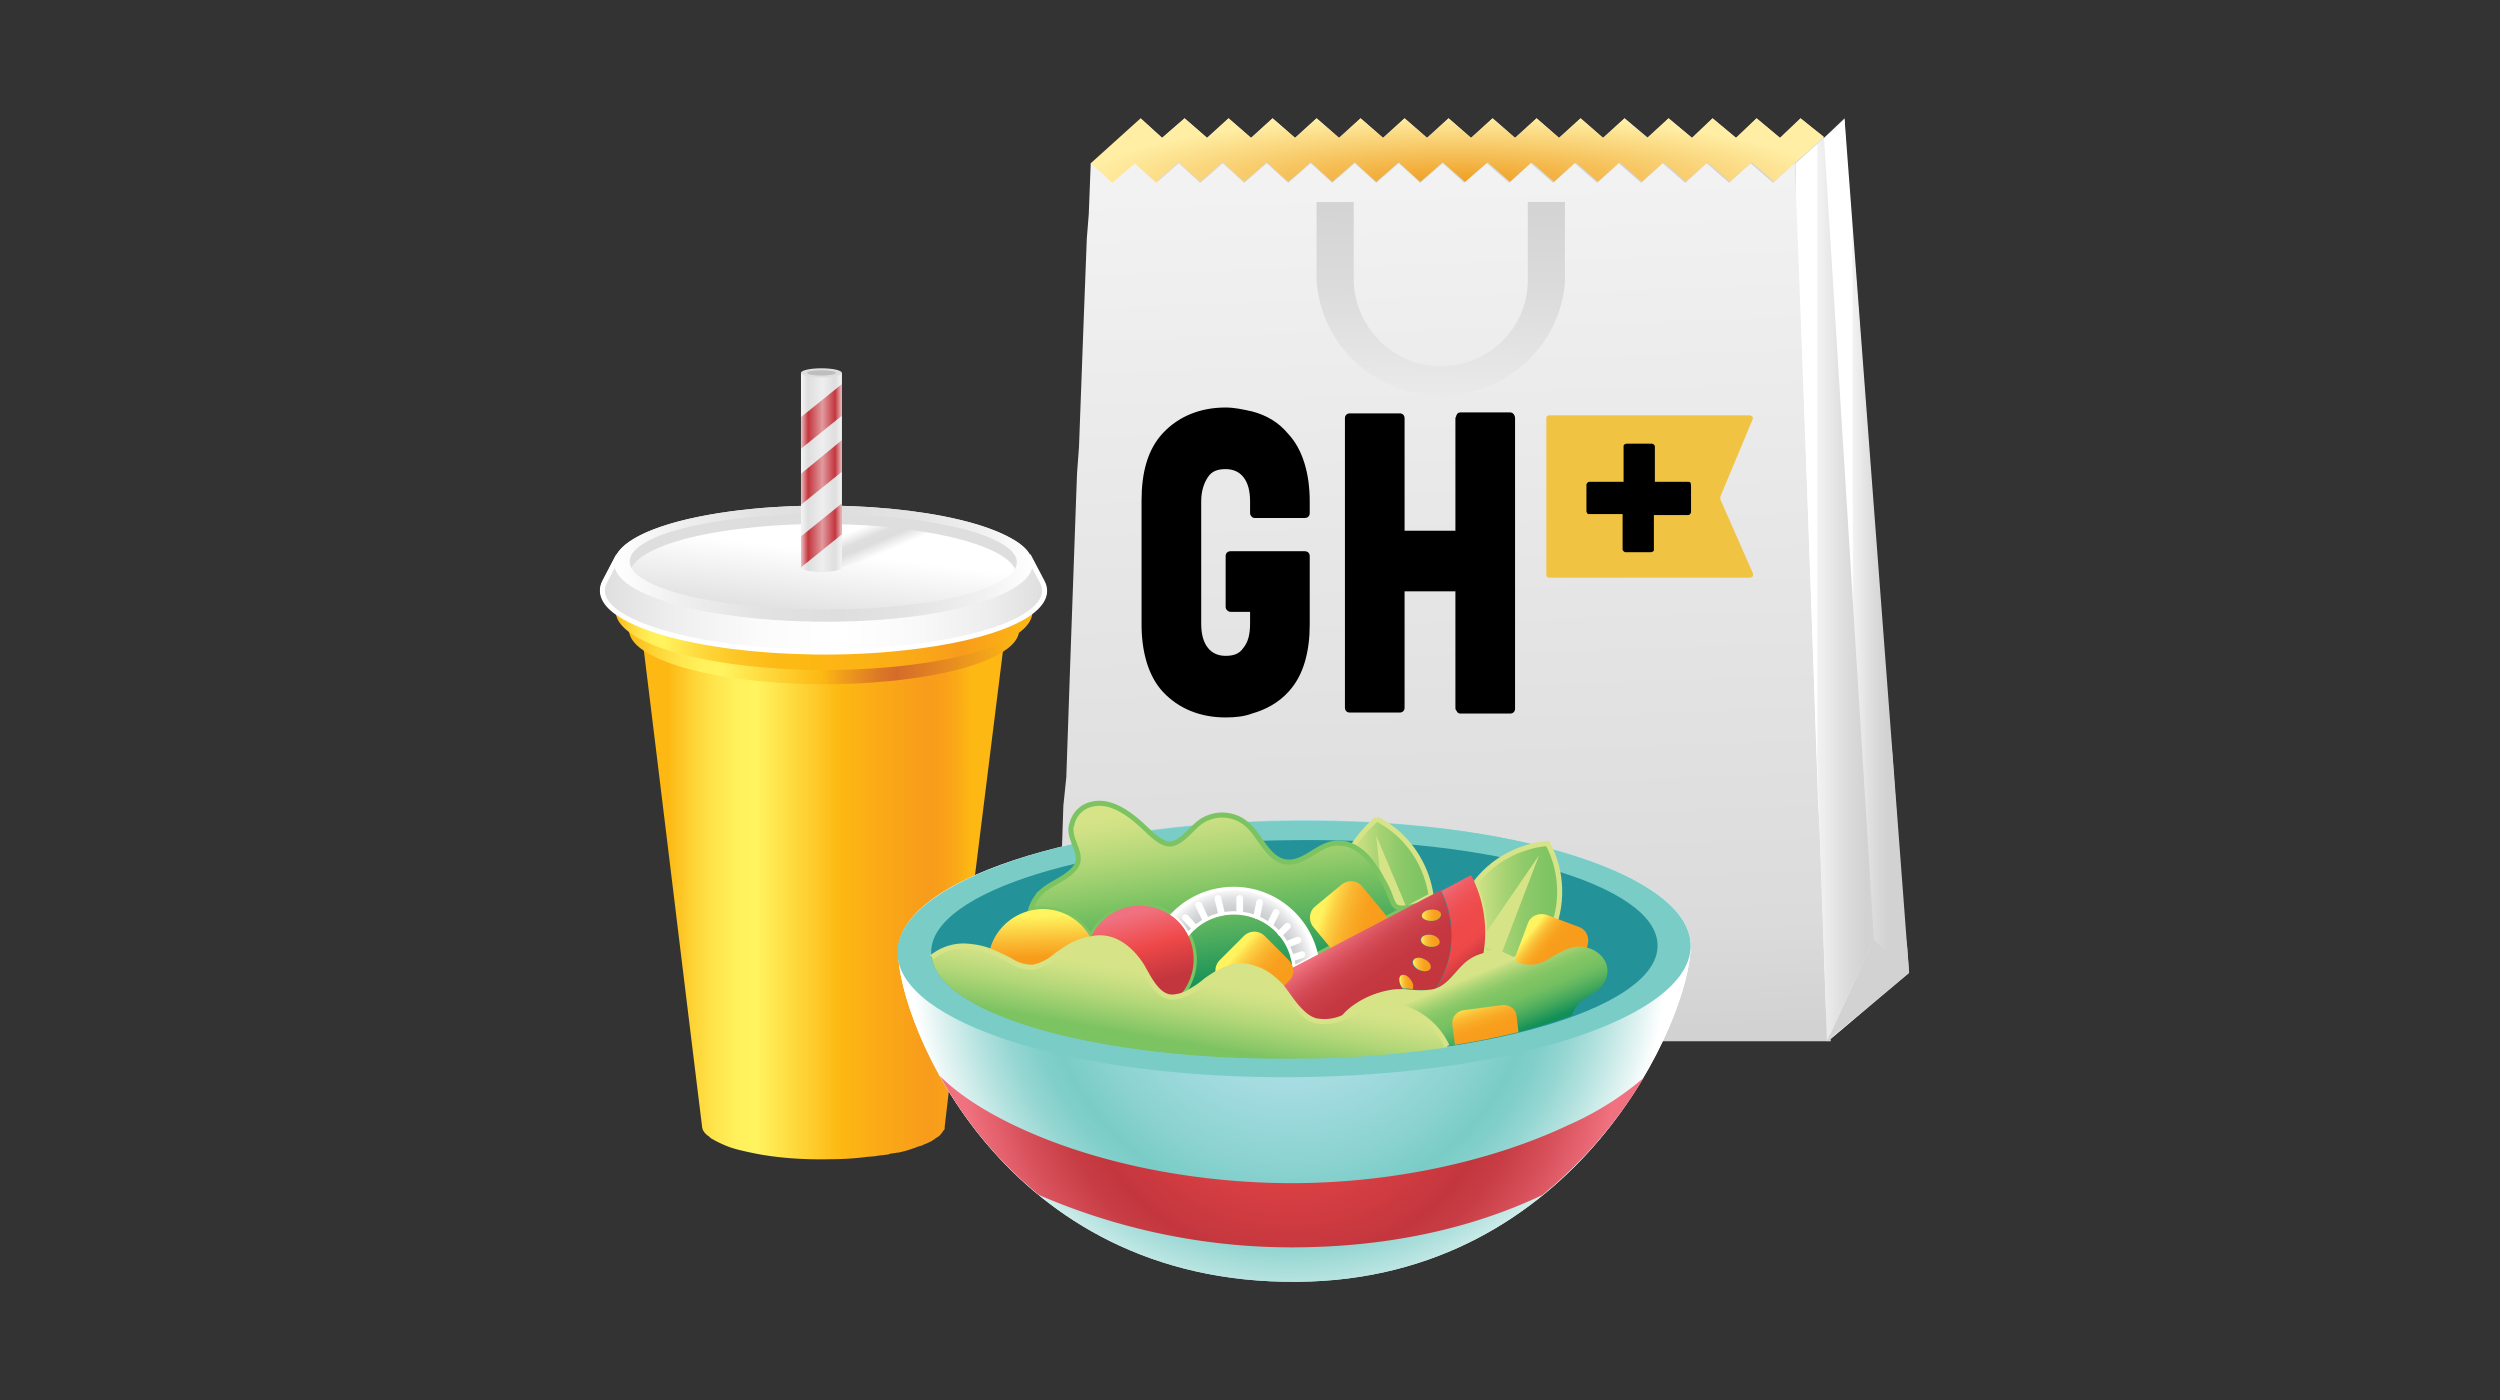 <svg width="275" height="154" fill="none" xmlns="http://www.w3.org/2000/svg"><rect width="100%" height="100%" fill="#333333" stroke="none"/><g clip-path="url(#a)"><path d="m202.901 13.015-2.259 2.151-2.581-2.151-2.258 2.151-2.582-2.151-2.258 2.151-2.581-2.151-2.259 2.151-2.581-2.151-2.259 2.151-2.581-2.151-2.366 2.151-2.474-2.151-2.366 2.151-2.474-2.151-2.366 2.151-2.474-2.151-2.366 2.151-2.473-2.151-2.367 2.151-2.473-2.151-2.366 2.151-2.474-2.151-2.366 2.151-2.474-2.151-2.366 2.151-2.474-2.151-2.366 2.151-2.474-2.151-2.366 2.151-2.474-2.151-2.473 2.151-2.366-2.151V108.736H204.622l2.689-2.904 2.688 1.076-.215-2.796-.322-1.829-.215-3.226-.215-3.227-.216-3.227-.215-3.226-.215-3.12-.215-3.118-.323-3.12-.215-3.118-.322-3.12-.215-3.01-.216-3.012-.215-3.011-.215-3.012-.215-3.119-.215-3.011-.215-3.012-.215-2.904-.215-2.904-.215-2.796-.215-2.904-.216-2.904-.215-2.904-.215-2.796-.215-2.796-.215-2.797-.215-2.796-.215-2.796-.215-2.797-.215-2.796-.108-2.689Z" fill="url(#b)"/><path d="m201.073 114.544 8.927-7.529-7.098-93.893-5.378 4.947c0-.107.108 89.699 3.549 96.475Z" fill="url(#c)"/><path d="m198.061 13.015-2.259 2.151-2.581-2.151-2.259 2.151-2.581-2.151-2.259 2.151-2.581-2.151-2.366 2.151-2.474-2.151-2.366 2.151-2.473-2.151-2.367 2.151-2.473-2.151-2.366 2.151-2.474-2.151-2.366 2.151-2.474-2.151-2.366 2.151-2.474-2.151-2.366 2.151-2.474-2.151-2.366 2.151-2.474-2.151-2.366 2.151-2.473-2.151-2.367 2.151-2.473-2.151-2.366 2.151-2.474-2.151-2.474 2.151-2.366-2.151-5.485 4.947s2.043 10.003 2.366 9.895c.323-.107 6.776-2.043 6.776-2.043l-1.721-6.023 2.259-1.936 2.366 2.15 2.473-2.15 2.367 2.15 2.473-2.15 2.366 2.15 2.474-2.15 2.366 2.15 2.474-2.15 2.366 2.15 2.474-2.15 2.366 2.15 2.474-2.15 2.473 2.15 2.474-2.15 2.474 2.15 2.366-2.15 2.474 2.15 2.366-2.15 2.473 2.15 2.367-2.15 2.473 2.15 2.366-2.15 2.474 2.15 2.366-2.15 2.474 2.15 2.366-2.15 2.474 2.15 2.366-2.15 3.119-2.796-2.581-2.044Z" fill="url(#d)"/><path d="m197.416 17.962-2.366 2.15-2.474-2.15-2.366 2.15-2.474-2.15-2.366 2.15-2.474-2.15-2.366 2.15-2.473-2.15-2.367 2.15-2.473-2.15-2.366 2.15-2.474-2.15-2.366 2.15-2.474-2.15-2.474 2.15-2.366-2.15-2.473 2.15-2.367-2.15-2.473 2.15-2.366-2.15-2.474 2.15-2.366-2.15-2.474 2.15-2.366-2.15-2.474 2.15-2.366-2.15-2.474 2.15-2.366-2.15-2.474 2.15-2.366-2.15-2.473 2.15-2.366-2.15-.108 2.796-.108 2.797-.215 2.688-.107 2.797-.108 2.796-.107 2.797-.108 2.903-.107 2.904-.108 2.904-.108 2.904-.107 2.904-.215 2.904-.108 2.904-.107 3.011-.108 3.012-.107 3.011-.108 3.012-.108 3.011-.107 3.011-.108 3.12-.107 3.119-.108 3.119-.107 3.119-.323 3.119-.107 3.226-.108 3.227-.108 3.226-.107 3.227-.108 3.226-.107 3.227-.108 3.227-.322 3.334h85.503l-.537-3.334-.108-3.227-.108-3.227-.107-3.226-.108-3.227-.107-3.226-.108-3.227-.215-3.226-.107-3.12-.108-3.118-.107-3.12-.108-3.118-.108-3.12-.107-3.01-.108-3.012-.107-3.012-.108-3.011-.107-3.012-.108-3.011-.107-2.904-.108-2.904-.108-2.904-.107-2.904-.108-2.904-.107-2.904-.108-2.904-.107-2.796-.108-2.796-.107-2.797-.108-2.796-.108-2.796-.107-2.69Z" fill="url(#e)"/><path d="M144.823 22.224h4.087v8.819c.215 5.055 4.41 9.25 9.572 9.25 5.163 0 9.465-4.088 9.573-9.25v-8.82h4.087v8.82c-.538 6.99-6.454 12.476-13.66 12.476s-13.121-5.485-13.659-12.584v-8.711Z" fill="url(#f)"/><path d="m200.966 114.544 5.162-11.185-5.485-88.193-3.119 2.796 3.442 96.582Z" fill="url(#g)"/><path d="m200.965 114.544 5.163-11.185 3.872 3.656-9.035 7.529Z" fill="#D2D2D2"/><path d="M192.469 63.54h-22.048c-.216 0-.323-.107-.323-.322V46.009c0-.215.107-.322.323-.322h22.048c.215 0 .43.215.322.43l-3.549 8.497v.322l3.549 8.067c.108.322 0 .538-.322.538Z" fill="#F0C342"/><path d="M185.8 53h-3.764v-3.872c0-.107 0-.107-.108-.215 0 0-.107-.107-.215-.107h-2.796c-.108 0-.323.107-.323.215V53H174.83c-.108 0-.108 0-.215.107 0 0-.108.107-.108.215v2.904c0 .107.108.323.215.323h3.765v3.871c0 .108 0 .108.107.215 0 0 .108.108.215.108h2.797c.107 0 .322-.108.322-.215v-3.872h3.765c.107 0 .107 0 .215-.107 0 0 .107-.108.107-.216V53.43c0-.322-.107-.43-.215-.43ZM137.725 45.256c-.968-.215-1.936-.43-2.904-.43-2.797 0-5.163.968-6.884 2.796-1.721 1.829-2.366 4.41-2.366 7.422v13.659c0 3.011.753 5.7 2.366 7.42 1.721 1.829 4.087 2.797 6.884 2.797 1.075 0 2.043-.108 2.904-.43 1.505-.43 2.903-1.183 3.979-2.366 1.721-1.829 2.366-4.517 2.366-7.421v-7.53c0-.322-.215-.537-.538-.537h-8.174c-.322 0-.537.215-.537.538v5.593c0 .322.322.537.537.537h2.151v1.291c0 1.183-.215 2.043-.752 2.689-.431.645-1.076.86-1.936.86-.861 0-1.506-.322-1.936-.86-.538-.646-.753-1.614-.753-2.689V55.151c0-1.183.322-2.044.753-2.689.43-.645 1.075-.86 1.936-.86.86 0 1.505.323 1.936.86.537.645.752 1.613.752 2.689v1.29c0 .216.108.323.216.43.107.108.215.108.322.108h5.485c.323 0 .538-.215.538-.537V55.15c0-3.011-.753-5.7-2.366-7.421-1.076-1.29-2.366-2.044-3.979-2.474ZM166.118 45.364h-5.485c-.215 0-.323.107-.43.323 0 .107-.108.215-.108.322v12.369h-5.592V46.009c0-.322-.215-.538-.538-.538h-5.485c-.323 0-.538.216-.538.538v31.835c0 .323.215.538.538.538h5.485c.323 0 .538-.215.538-.538V65.046h5.592v12.798c0 .108 0 .216.108.323.107.215.215.323.43.323h5.485c.323 0 .538-.215.538-.538V46.009c0-.322-.215-.645-.538-.645Z" fill="#000"/><path d="M110.585 69.512c.072-.58-.145-1.16-.725-1.667a5.237 5.237 0 0 0-1.378-1.015c-4.857-2.755-16.748-3.915-26.68-2.61-5.438.725-9.136 2.03-10.514 3.552-.507.508-.797 1.088-.724 1.668 2.247 18.198 4.422 36.323 6.67 54.522v.072c0 .073.072.145.072.218 0 .072 0 .072.073.145.072.072.072.145.145.217l.145.145c.072.073.145.145.29.218l.145.145c.145.145.362.217.58.362.435.218.87.435 1.45.653.58.217 1.16.362 1.812.507.29.073.653.145 1.015.218 2.465.507 5.438.725 8.41.652 1.233 0 2.466-.072 3.698-.217.435-.073.943-.073 1.378-.145.362-.073.725-.073 1.087-.145.073 0 .218 0 .29-.073.29-.072.58-.072.87-.145h.145l.87-.217c.073 0 .145-.073.218-.073l.652-.217c.073 0 .145 0 .145-.073.218-.072.508-.145.725-.217.073 0 .073-.073.145-.073.145-.072.363-.145.508-.217.072 0 .072-.073.145-.073.217-.072.362-.217.507-.29 0 0 .073 0 .073-.072.145-.073.218-.145.363-.218l.072-.072c.145-.073.218-.218.29-.29.073-.073.145-.218.218-.29 0 0 0-.073.072-.073.073-.072.073-.217.073-.29v-.072c2.102-18.126 4.422-36.324 6.67-54.45Z" fill="url(#h)"/><path d="M100.072 72.702c-10.658 1.45-23.49.218-28.71-2.755-1.523-.87-2.176-1.74-2.176-2.61v1.958c0 .87.725 1.812 2.175 2.61 5.22 2.972 18.053 4.205 28.711 2.755 7.613-1.015 12.035-3.118 12.035-5.365v-1.958c0 2.175-4.422 4.35-12.035 5.365Z" fill="url(#i)"/><path d="M113.557 65.38c.073-.943-.725-1.958-2.32-2.9-5.582-3.19-19.285-4.496-30.668-2.973-8.12 1.087-12.833 3.335-12.833 5.728v2.03c0 .942.725 1.885 2.32 2.827 5.583 3.19 19.286 4.495 30.668 2.973 8.121-1.088 12.833-3.335 12.833-5.728v-2.03.073Zm0 .145v-.145.145Zm-45.821.217c.072 0 .072 0 0 0 .072 0 .072 0 0 0Zm.072.145c0 .073.073.073 0 0 .073.073 0 .073 0 0Zm.073.218s.072 0 0 0c.072 0 0 0 0 0Zm.145.145s0 .072 0 0c0 .072 0 0 0 0Zm.072.145c0 .072 0 .072 0 0 0 .072 0 .072 0 0Zm.508.58s0 .072 0 0c0 .072 0 0 0 0Zm.145.145.072.072-.072-.072Zm.217.217.073.073c0-.073-.073-.073-.073-.073Zm.218.145.072.073-.072-.073Zm.217.145.073.073s0-.073-.073-.073Zm.29.218s.073 0 .073.072c0-.072-.073-.072-.073-.072Zm31.466 3.117c-.145 0-.29.073-.507.073.217-.073.362-.073.507-.073Zm10.078-2.9c-.072 0-.145.073-.145.073s.073 0 .145-.073Zm-.217.145c-.073.073-.145.073-.218.145.073-.072.145-.072.218-.145Zm-.29.145c-.073.073-.145.073-.218.145.073-.072.145-.145.218-.145Zm-.29.145c-.073 0-.145.073-.218.073.073 0 .145-.073.218-.073Zm-.218.073c-.072.072-.145.072-.29.145a.546.546 0 0 0 .29-.145Zm-.362.145c-.073 0-.145.072-.218.072.073 0 .145 0 .218-.072Zm-.29.145c-.073.072-.218.072-.29.145.145-.073.217-.073.29-.145Zm-.29.145c-.073.072-.218.072-.29.145.145-.073.217-.145.29-.145Zm-.363.145c-.072 0-.145.072-.217.072.072-.072.145-.072.217-.072Zm-.29.072c-.072 0-.217.073-.29.073.073 0 .145 0 .29-.073Zm-.362.145c-.073 0-.145.073-.29.073.072 0 .145-.073.29-.073Zm-.363.145c-.072 0-.217.073-.29.073.073-.073.145-.073.29-.073Zm-.362.073c-.145 0-.218.072-.363.072.145 0 .29-.072.363-.072Zm-.435.145c-.073 0-.218.072-.29.072.145-.072.217-.072.29-.072Zm-.363.072c-.145 0-.217.073-.362.073.145 0 .29 0 .362-.073Zm-.435.145c-.072 0-.217.073-.29.073.073-.073.218-.073.29-.073Zm-.362.073c-.145 0-.218.072-.363.072.073 0 .218 0 .363-.072Zm-.435.072c-.145 0-.29.073-.363.073.145 0 .29 0 .363-.073Zm-.508.145c-.072 0-.217.073-.29.073.145 0 .218-.073.29-.073Zm-.362.073c-.145 0-.29.072-.435.072.145 0 .29 0 .435-.072Zm-.508.145c-.145 0-.217.072-.362.072.145-.072.217-.072.362-.072Zm-.435.072c-.145 0-.29.073-.435.073.145 0 .29-.073.435-.073Zm-.435.073c-.145 0-.29.072-.435.072.145 0 .29-.072.435-.072Zm-.58.072c-.145 0-.217.073-.362.073.145 0 .29 0 .362-.073Zm-.435.073c-.145 0-.29.072-.435.072.145 0 .29 0 .435-.072Zm-.58.145c-.145 0-.218.072-.363.072.145-.072.29-.072.363-.072Zm9.643-2.828c.072-.072.145-.072.217-.145-.072.073-.145.073-.217.145Zm.217-.145c.073 0 .073-.072.145-.072 0 0-.072 0-.145.072Zm.218-.145c.072-.072.145-.072.217-.145-.072.073-.145.073-.217.145Zm.217-.145c.073-.072.145-.072.145-.145l-.145.145Zm.218-.145c.072 0 .072-.072.145-.072-.073 0-.145 0-.145.072Zm.145-.145.145-.145c-.073.073-.073.145-.145.145Zm.145-.145c.072 0 .072-.072.145-.072 0 0-.073 0-.145.072Zm.217-.145.145-.145c-.072.073-.145.073-.145.145Zm.87-1.45v.145c-.072-.072-.072-.145 0-.145Zm-.072.145c0 .073 0 .073-.073.145.073-.072.073-.145.073-.145Zm-.073.145c0 .073 0 .073-.072.145.072-.072.072-.145.072-.145Zm0 .145c0 .073-.072.073-.072.145 0-.072 0-.072.072-.145Zm-.072.145c0 .073-.073.073-.073.145 0-.072.073-.072.073-.145Zm-.073.145-.072.073.072-.073Zm-.145.145c0 .073-.072.073-.072.145 0-.072.072-.072.072-.145Zm-.072.145-.073.073.073-.073Zm-.145.145-.145.145c.072 0 .145-.072.145-.145Z" fill="url(#j)"/><path d="M114.862 64.075c-.362-.653-1.087.797-2.247.144-5.945-3.407-20.663-2.102-32.844-.434-7.54 1.015-12.325-1.958-13.485.217.507-1.015 1.015-1.957 1.522-2.973 1.088-2.03 5.583-3.842 12.616-4.785 11.383-1.522 25.158-.217 30.813 2.973 1.088.58 1.813 1.232 2.103 1.885.507 1.015 1.015 1.958 1.522 2.973Z" fill="#DEDEDE"/><path d="M71.433 65.67c-5.147-2.756-.797-6.163 9.716-7.468 10.585-1.378 23.273-.145 28.493 2.61 5.148 2.755.798 6.163-9.715 7.468-10.513 1.305-23.273.145-28.494-2.61Z" fill="url(#k)"/><path d="M114.862 64.075c-.507-1.016-1.015-1.958-1.522-2.973 1.377 2.683-3.48 5.365-12.616 6.598-11.382 1.522-25.158.217-30.813-2.973-2.103-1.233-2.755-2.538-2.103-3.77-.507 1.015-1.015 1.957-1.522 2.973-.725 1.305 0 2.682 2.247 3.987 5.946 3.408 20.664 4.785 32.844 3.19 9.86-1.305 15.008-4.205 13.485-7.032Z" fill="url(#l)"/><path d="M68.026 61.102c-.508.943-1.015 1.958-1.523 2.9-.652 1.305 0 2.683 2.248 3.915 5.945 3.335 20.446 4.785 32.553 3.118 9.716-1.305 14.863-4.205 13.341-7.033-.508-.942-1.015-1.957-1.523-2.9" stroke="#fff" stroke-width=".549" stroke-miterlimit="10"/><path d="M69.91 64.8c-5.582-3.19-.87-7.033 10.514-8.556 11.382-1.522 25.158-.217 30.813 2.973 5.583 3.19.87 7.033-10.513 8.555-11.455 1.523-25.23.145-30.813-2.972Zm1.523-.725c5.148 2.61 17.908 3.697 28.494 2.465 10.585-1.233 14.935-4.423 9.715-7.033-5.148-2.61-17.908-3.698-28.493-2.465-10.513 1.232-14.863 4.422-9.716 7.032Z" fill="url(#m)"/><path d="m92.604 62.407 11.601-3.553s-6.308-1.16-9.716-1.232c0 .145-6.452 4.785-6.452 4.785h4.567Z" fill="url(#n)"/><path d="M88.109 41.019v21.388c0 .29 1.015.508 2.248.508 1.232 0 2.247-.218 2.247-.508V41.019H88.11Z" fill="#DEDEDE"/><path d="m88.109 45.877 4.495-3.626v3.48l-4.495 3.626v-3.48ZM88.109 52.112l4.495-3.698v3.48L88.11 55.52v-3.407ZM88.109 59l4.495-3.626v3.408l-4.495 3.625v-3.408Z" fill="#C3363E"/><path d="M88.109 41.019v21.388c0 .29 1.015.508 2.248.508 1.232 0 2.247-.218 2.247-.508V41.019H88.11Z" fill="url(#o)"/><path d="M90.357 41.526c1.24 0 2.247-.227 2.247-.507s-1.006-.508-2.247-.508c-1.242 0-2.248.227-2.248.508 0 .28 1.006.507 2.248.507Z" fill="#DEDEDE"/><path d="M90.357 41.309c.88 0 1.595-.13 1.595-.29 0-.16-.715-.29-1.595-.29-.881 0-1.596.13-1.596.29 0 .16.715.29 1.596.29Z" fill="#BEBEBE"/><path d="M185.974 103.996c.073 7.794-12.383 36.783-43.266 37.002-32.486.291-43.848-28.48-43.921-36.273-.073-7.794 19.448-14.277 43.484-14.495 24.109-.219 43.63 5.973 43.703 13.766Z" fill="url(#p)"/><path d="M185.974 103.996c.073 7.794-12.383 36.783-43.266 37.002-32.486.291-43.848-28.48-43.921-36.273-.073-7.794 19.448-14.277 43.484-14.495 24.109-.219 43.63 5.973 43.703 13.766Z" fill="url(#q)"/><path d="M185.973 103.996c.073 7.794-19.374 14.276-43.484 14.495-24.109.218-43.702-5.9-43.775-13.694-.073-7.793 19.448-14.276 43.484-14.494 24.182-.292 43.703 5.9 43.775 13.693Z" fill="#7ACCC7"/><path d="M182.331 103.996c.073 6.628-17.772 12.164-39.842 12.383-22.07.218-40.06-5.026-40.06-11.654 0-6.629 17.772-12.164 39.842-12.31 22.07-.291 40.06 4.953 40.06 11.581Z" fill="#249399"/><path d="M163.102 104.87c.656-.145 1.384-.145 2.04.073.51.219.947.437 1.384.656 1.456-1.02 2.768-1.894 4.006-2.768 1.457-3.205 1.384-6.92-.292-10.052-3.204.292-6.118 1.894-8.012 4.443 1.02 2.404 1.311 5.026.874 7.648Z" fill="url(#r)" stroke="#D6E487" stroke-width=".555" stroke-miterlimit="10"/><path d="m169.294 94.09-4.152 10.853-2.55-1.092 6.702-9.76Z" fill="#D6E487"/><path d="M152.104 96.785c.291.51.583 1.02.801 1.603.146.364.365 1.238.802 1.456.364.146.728.146 1.092.073l2.04-1.092.582-.292c-.51-3.569-2.695-6.773-5.972-8.449a14.579 14.579 0 0 0-2.623 2.987c1.457.728 2.477 2.185 3.278 3.714Z" fill="url(#s)" stroke="#D6E487" stroke-width=".555" stroke-miterlimit="10"/><path d="m151.376 91.905 3.35 7.94-2.476.509-.874-8.449Z" fill="#D6E487"/><path d="M119.983 103.122c1.311-2.986 4.88-4.37 7.866-2.986 2.986 1.311 4.37 4.88 2.986 7.866-.218.583-.582 1.093-.946 1.53a11.701 11.701 0 0 0 2.767-1.675c1.239-.874 2.695-1.748 4.225-1.603 1.165.146 2.185.583 3.059 1.384l1.238-.655 13.548-7.139c-.364.073-.728.073-1.092-.072-.365-.146-.656-1.093-.802-1.457-.218-.583-.51-1.093-.801-1.602-.801-1.53-1.821-2.987-3.278-3.642-.364-.146-.728-.292-1.165-.292-2.331-.364-3.86 2.258-6.045 2.04-1.894-.146-2.841-2.623-4.079-3.86a4.156 4.156 0 0 0-5.9-.146c-.801.728-1.457 1.602-2.477 1.966-1.165.364-2.403-1.02-3.205-1.748-1.529-1.457-3.714-3.132-5.827-2.55-1.019.22-1.82 1.02-2.112 2.04 0 .073 0 .146-.073.219-.437 1.675 1.53 3.278.365 4.734-.947 1.166-2.477 1.603-3.57 2.55a4.332 4.332 0 0 0-1.311 2.112c.437-.073.802-.146 1.239-.146 2.33 0 4.37 1.166 5.39 3.132Z" fill="url(#t)" stroke="#7CC362" stroke-width=".555" stroke-miterlimit="10"/><path d="M135.716 97.732a9.309 9.309 0 0 0-6.847 2.987 6.13 6.13 0 0 1 1.821 2.039c2.331-2.768 6.482-3.132 9.323-.801a6.53 6.53 0 0 1 2.331 4.443l2.476-1.311c-.946-4.298-4.734-7.357-9.104-7.357Z" fill="url(#u)" stroke="#fff" stroke-width=".37" stroke-miterlimit="10"/><path d="m152.031 102.685-2.913 2.404c-.729.583-1.749.437-2.258-.219l-2.404-2.913c-.583-.729-.437-1.748.218-2.258l2.914-2.404c.728-.582 1.748-.437 2.258.219l2.404 2.913c.582.656.509 1.675-.219 2.258Z" fill="url(#v)"/><path d="M143.728 111.79c.364.218.728.364 1.092.51-.655-.292-1.311-.729-1.894-1.166.219.219.51.437.802.656Z" fill="#ED4849"/><path d="m156.766 98.825-1.967 1.092-13.548 7.066 17.263-9.032c1.748 3.423 1.529 7.502-.51 10.78 1.238-.437 1.894-1.603 2.913-2.55a6.374 6.374 0 0 1 2.258-1.311 13.512 13.512 0 0 0-.874-7.575c-.145-.364-.291-.728-.51-1.02l-4.37 2.331-.655.219Z" fill="url(#w)"/><path d="m158.441 97.95-17.263 9.033-1.238.655c.364.291.656.583.874.874.729.801 1.311 1.894 2.112 2.695.583.437 1.239.801 1.894 1.166a3.836 3.836 0 0 0 2.55-.219c.509-.728 1.238-1.384 2.039-1.894 1.165-.655 2.404-1.165 3.715-1.384.364-.072.801-.072 1.165-.072-.073-.073-.146-.146-.146-.219-.291-.51-.291-1.02 0-1.238.292-.219.802.073 1.093.582.219.292.219.656.146.947a7.598 7.598 0 0 0 1.821 0c.218 0 .51-.072.728-.145 2.112-3.278 2.258-7.357.51-10.78Zm-.947 3.351c-.583 0-1.02-.218-1.093-.582 0-.365.437-.656 1.02-.656s1.02.219 1.093.583c0 .364-.51.655-1.02.655Zm-.218 5.245c-.146.291-.729.364-1.239.145-.51-.218-.801-.728-.655-1.019.145-.292.728-.365 1.238-.146.51.218.874.655.656 1.02Zm1.019-2.914c-.073.364-.582.583-1.092.51-.583-.073-1.02-.437-.947-.801.073-.364.582-.583 1.092-.51.583.073 1.02.437.947.801Z" fill="url(#x)"/><path d="m141.761 107.929-2.622 2.623a1.628 1.628 0 0 1-2.331 0l-2.622-2.623a1.625 1.625 0 0 1 0-2.33l2.622-2.623a1.628 1.628 0 0 1 2.331 0l2.622 2.623c.656.728.656 1.748 0 2.33Z" fill="url(#y)"/><path d="m171.187 108.512-3.496-1.311c-.874-.291-1.238-1.238-.947-2.112l1.311-3.496c.292-.875 1.239-1.239 2.113-.947l3.496 1.311c.874.291 1.238 1.238.947 2.112l-1.311 3.496c-.364.801-1.239 1.238-2.113.947Z" fill="url(#z)"/><path d="M157.421 100.063c-.583 0-1.02.364-1.02.655 0 .365.51.583 1.093.583s1.02-.364 1.02-.728-.583-.583-1.093-.51Z" fill="url(#A)"/><path d="M157.421 102.831c-.582-.073-1.092.146-1.092.51-.073.364.364.728.947.801.582.073 1.092-.146 1.092-.51s-.437-.728-.947-.801Z" fill="url(#B)"/><path d="M156.693 105.526c-.51-.291-1.093-.219-1.239.146-.145.291.146.801.656 1.019.51.219 1.02.219 1.238-.145.146-.365-.146-.802-.655-1.02Z" fill="url(#C)"/><path d="M155.236 107.857c-.291-.51-.801-.729-1.092-.583-.292.146-.292.728 0 1.238.072.073.145.146.145.219.364 0 .729 0 1.093.073.145-.292.073-.656-.146-.947Z" fill="url(#D)"/><path d="M125.373 99.626a5.921 5.921 0 0 0-5.39 3.496l.364-.073c2.185-.218 4.006 1.166 5.098 2.914.729 1.165 1.749 3.496 3.424 3.569.364 0 .728 0 1.02-.146 2.112-2.476 1.82-6.264-.656-8.376-1.093-.874-2.477-1.384-3.86-1.384Z" fill="url(#E)"/><path d="M111.024 105.672c.728.437 1.602.728 2.476.655.947-.218 1.894-.655 2.622-1.311.292-.219.583-.437.947-.656.874-.582 1.894-1.019 2.914-1.165-1.02-1.967-3.06-3.205-5.317-3.205-.438 0-.802.073-1.239.146-2.258.51-4.079 2.258-4.588 4.516.801.291 1.529.583 2.185 1.02Z" fill="url(#F)"/><path d="M172.572 123.735c-8.45 4.006-19.302 6.337-29.937 6.41-10.634.073-21.56-2.039-30.082-5.9-4.516-2.039-7.429-4.152-9.177-5.9a45.09 45.09 0 0 0 10.925 13.111 70.175 70.175 0 0 0 28.334 5.754c9.469-.073 18.72-1.821 27.023-5.754 4.443-3.642 8.231-8.012 11.144-12.892a33.341 33.341 0 0 1-8.23 5.171Z" fill="url(#G)"/><path d="M176.505 108.002c.874-1.602-.146-3.205-1.748-3.714-1.603-.51-2.987.364-4.371 1.165a3.537 3.537 0 0 1-2.84.583 2.563 2.563 0 0 1-1.02-.437c-.437-.219-.947-.437-1.384-.656-.655-.218-1.384-.291-2.039-.073-.874.219-1.603.656-2.258 1.311-.947.947-1.676 2.113-2.914 2.55-.218.073-.51.145-.728.145a7.598 7.598 0 0 1-1.821 0c-.364 0-.729-.072-1.093-.072-.437 0-.801 0-1.238.072-1.311.219-2.549.656-3.715 1.384-.801.51-1.529 1.093-2.039 1.894.51-.146 1.02-.437 1.602-.655 1.676-.875 3.569-1.02 5.317-.583 2.113.655 3.934 2.185 4.881 4.152 4.734-.656 9.323-1.749 13.839-3.351a.56.56 0 0 1 .145-.364c.51-1.603 2.623-1.894 3.424-3.351Z" fill="url(#H)"/><path d="M154.289 110.916a7.109 7.109 0 0 0-5.317.583c-.51.218-1.02.437-1.602.655a5.038 5.038 0 0 1-2.55.219c-.364-.073-.801-.292-1.092-.51a6.563 6.563 0 0 1-.729-.656c-.801-.801-1.384-1.821-2.112-2.695a11.18 11.18 0 0 0-.947-.874c-.874-.728-1.967-1.165-3.059-1.311-1.53-.146-2.986.728-4.225 1.602a8.285 8.285 0 0 1-2.767 1.676c-.365.073-.656.145-1.02.145-1.676-.072-2.622-2.403-3.351-3.569-1.165-1.748-2.913-3.204-5.098-2.913l-.365.073c-1.019.145-2.039.582-2.913 1.165-.291.219-.656.437-.947.656a5.705 5.705 0 0 1-2.549 1.311c-.874 0-1.748-.219-2.477-.729-.728-.364-1.457-.728-2.185-1.019-.874-.365-1.748-.51-2.695-.583-1.384-.073-2.695.364-3.788 1.238 1.02 6.337 18.574 11.29 40.061 11.071 5.609 0 11.144-.437 16.68-1.238-1.02-2.112-2.768-3.642-4.953-4.297Z" fill="url(#I)"/><path d="M159.169 115.068a7.828 7.828 0 0 0-4.88-4.225 7.114 7.114 0 0 0-5.317.583c-.51.218-1.02.437-1.602.655a5.027 5.027 0 0 1-2.55.219c-.364-.073-.801-.292-1.092-.51a6.563 6.563 0 0 1-.729-.656c-.801-.801-1.384-1.821-2.112-2.695a11.347 11.347 0 0 0-.947-.874c-.874-.728-1.967-1.165-3.059-1.311-1.53-.145-2.986.729-4.225 1.603a8.299 8.299 0 0 1-2.767 1.675c-.365.073-.656.146-1.02.146-1.675-.073-2.622-2.404-3.351-3.569-1.165-1.749-2.913-3.205-5.098-2.914l-.365.073c-1.019.146-2.039.583-2.913 1.165-.291.219-.656.437-.947.656a5.705 5.705 0 0 1-2.549 1.311c-.874 0-1.748-.219-2.477-.728-.728-.365-1.457-.729-2.185-1.02-.874-.364-1.748-.51-2.695-.583-1.384-.073-2.695.364-3.788 1.238" stroke="#D6E487" stroke-width=".555" stroke-miterlimit="10"/><path d="M166.817 111.717c-.073-.728-.801-1.238-1.529-1.165l-4.371.582c-.728.146-1.238.802-1.165 1.53l.291 2.258c2.477-.364 4.808-.874 6.993-1.384l-.219-1.821Z" fill="url(#J)"/><path d="m143.218 105.016-.874.291M142.781 103.413l-.947.365M141.615 101.884l-.728.728M140.377 100.354l-.582 1.166M138.556 99.262l-.291 1.457M136.371 98.825v1.311M133.968 98.825l.364 1.529M131.855 99.553l.656 1.384M130.398 100.937l.874.947" stroke="#fff" stroke-width=".739" stroke-miterlimit="10" stroke-linecap="round"/></g><defs><linearGradient id="b" x1="163.468" y1="11.156" x2="163.815" y2="19.618" gradientUnits="userSpaceOnUse"><stop stop-color="#fff"/><stop offset=".02" stop-color="#F2F2F2"/><stop offset=".62" stop-color="#DBDBDB"/><stop offset="1" stop-color="#D2D2D2"/></linearGradient><linearGradient id="c" x1="203.765" y1="63.754" x2="207.587" y2="63.749" gradientUnits="userSpaceOnUse"><stop stop-color="#fff"/><stop offset=".02" stop-color="#F2F2F2"/><stop offset=".62" stop-color="#DBDBDB"/><stop offset="1" stop-color="#D2D2D2"/></linearGradient><linearGradient id="e" x1="155.294" y1="18.214" x2="158.434" y2="114.232" gradientUnits="userSpaceOnUse"><stop offset=".02" stop-color="#F2F2F2"/><stop offset=".878" stop-color="#DBDBDB"/><stop offset="1" stop-color="#D2D2D2"/></linearGradient><linearGradient id="f" x1="157.98" y1="50.303" x2="158.652" y2="20.296" gradientUnits="userSpaceOnUse"><stop stop-color="#fff"/><stop offset=".02" stop-color="#F2F2F2"/><stop offset=".62" stop-color="#DBDBDB"/><stop offset="1" stop-color="#D2D2D2"/></linearGradient><linearGradient id="g" x1="199.842" y1="64.8" x2="205.296" y2="64.8" gradientUnits="userSpaceOnUse"><stop stop-color="#fff"/><stop offset=".02" stop-color="#F2F2F2"/><stop offset=".62" stop-color="#DBDBDB"/><stop offset="1" stop-color="#D2D2D2"/></linearGradient><linearGradient id="h" x1="73.53" y1="95.567" x2="106.733" y2="95.567" gradientUnits="userSpaceOnUse"><stop stop-color="#FDB813"/><stop offset=".016" stop-color="#FDBE1B"/><stop offset=".088" stop-color="#FED638"/><stop offset=".159" stop-color="#FFE64E"/><stop offset=".228" stop-color="#FFF15B"/><stop offset=".292" stop-color="#FFF45F"/><stop offset=".57" stop-color="#FDB813"/><stop offset=".707" stop-color="#FAA917"/><stop offset=".861" stop-color="#F89C1B"/><stop offset=".913" stop-color="#F9A01A"/><stop offset=".969" stop-color="#FBAD16"/><stop offset="1" stop-color="#FDB813"/></linearGradient><linearGradient id="i" x1="69.14" y1="71.25" x2="112.092" y2="71.25" gradientUnits="userSpaceOnUse"><stop stop-color="#FDB813"/><stop offset=".013" stop-color="#FDBE1B"/><stop offset=".072" stop-color="#FED638"/><stop offset=".13" stop-color="#FFE64E"/><stop offset=".186" stop-color="#FFF15B"/><stop offset=".239" stop-color="#FFF45F"/><stop offset=".495" stop-color="#FDB813"/><stop offset=".56" stop-color="#ED991C"/><stop offset=".642" stop-color="#DC7826"/><stop offset=".687" stop-color="#D56B2A"/><stop offset="1" stop-color="#FDB813"/></linearGradient><linearGradient id="j" x1="67.69" y1="66.283" x2="113.549" y2="66.283" gradientUnits="userSpaceOnUse"><stop stop-color="#FDB813"/><stop offset=".006" stop-color="#FDBE1B"/><stop offset=".035" stop-color="#FED638"/><stop offset=".063" stop-color="#FFE64E"/><stop offset=".09" stop-color="#FFF15B"/><stop offset=".115" stop-color="#FFF45F"/><stop offset=".138" stop-color="#FFEC55"/><stop offset=".218" stop-color="#FED538"/><stop offset=".298" stop-color="#FDC524"/><stop offset=".376" stop-color="#FDBB17"/><stop offset=".452" stop-color="#FDB813"/><stop offset=".591" stop-color="#FCB314"/><stop offset=".75" stop-color="#FAA618"/><stop offset=".828" stop-color="#F89C1B"/><stop offset="1" stop-color="#FDB813"/></linearGradient><linearGradient id="k" x1="89.933" y1="68.487" x2="90.878" y2="60.663" gradientUnits="userSpaceOnUse"><stop stop-color="#DEDEDE"/><stop offset=".997" stop-color="#fff"/><stop offset="1" stop-color="#fff"/></linearGradient><linearGradient id="l" x1="65.993" y1="66.425" x2="115.135" y2="66.425" gradientUnits="userSpaceOnUse"><stop stop-color="#DEDEDE"/><stop offset=".158" stop-color="#EEE"/><stop offset=".355" stop-color="#FBFBFB"/><stop offset=".539" stop-color="#fff"/><stop offset=".695" stop-color="#FAFAFA"/><stop offset=".873" stop-color="#EDEDED"/><stop offset="1" stop-color="#DEDEDE"/></linearGradient><linearGradient id="m" x1="67.563" y1="61.99" x2="113.576" y2="61.99" gradientUnits="userSpaceOnUse"><stop stop-color="#fff"/><stop offset=".158" stop-color="#EFEFEF"/><stop offset=".355" stop-color="#E2E2E2"/><stop offset=".539" stop-color="#DEDEDE"/><stop offset=".695" stop-color="#E3E3E3"/><stop offset=".873" stop-color="#F0F0F0"/><stop offset="1" stop-color="#fff"/></linearGradient><linearGradient id="n" x1="95.005" y1="57.933" x2="96.382" y2="61.163" gradientUnits="userSpaceOnUse"><stop stop-color="#DEDEDE" stop-opacity="0"/><stop offset=".379" stop-color="#DEDEDE"/><stop offset=".605" stop-color="#DDD"/><stop offset="1" stop-color="#DEDEDE" stop-opacity="0"/></linearGradient><linearGradient id="o" x1="88.102" y1="51.992" x2="92.621" y2="51.992" gradientUnits="userSpaceOnUse"><stop stop-color="#fff" stop-opacity=".7"/><stop offset=".175" stop-color="#fff" stop-opacity="0"/><stop offset=".522" stop-color="#fff" stop-opacity=".5"/><stop offset=".833" stop-color="#fff" stop-opacity="0"/><stop offset="1" stop-color="#fff" stop-opacity=".7"/></linearGradient><linearGradient id="r" x1="162.256" y1="99.203" x2="171.582" y2="99.203" gradientUnits="userSpaceOnUse"><stop stop-color="#D6E487"/><stop offset=".09" stop-color="#C8DF81"/><stop offset=".343" stop-color="#A7D374"/><stop offset=".586" stop-color="#8FCA6A"/><stop offset=".811" stop-color="#81C564"/><stop offset="1" stop-color="#7CC362"/></linearGradient><linearGradient id="s" x1="148.782" y1="95.023" x2="157.311" y2="95.023" gradientUnits="userSpaceOnUse"><stop stop-color="#D6E487"/><stop offset=".09" stop-color="#C8DF81"/><stop offset=".343" stop-color="#A7D374"/><stop offset=".586" stop-color="#8FCA6A"/><stop offset=".811" stop-color="#81C564"/><stop offset="1" stop-color="#7CC362"/></linearGradient><linearGradient id="t" x1="132.47" y1="88.204" x2="135.316" y2="108.53" gradientUnits="userSpaceOnUse"><stop stop-color="#D6E487"/><stop offset=".092" stop-color="#CCE083"/><stop offset=".246" stop-color="#B2D778"/><stop offset=".444" stop-color="#88C767"/><stop offset=".493" stop-color="#7CC362"/><stop offset=".666" stop-color="#5AB35F"/><stop offset="1" stop-color="#108F57"/></linearGradient><linearGradient id="v" x1="145.422" y1="100.223" x2="151.77" y2="102.218" gradientUnits="userSpaceOnUse"><stop stop-color="#FFF45F"/><stop offset=".028" stop-color="#FFEE5A"/><stop offset=".187" stop-color="#FCD043"/><stop offset=".357" stop-color="#FAB932"/><stop offset=".538" stop-color="#F9A925"/><stop offset=".739" stop-color="#F89F1D"/><stop offset="1" stop-color="#F89C1B"/></linearGradient><linearGradient id="w" x1="152.489" y1="102.768" x2="158.181" y2="109.543" gradientUnits="userSpaceOnUse"><stop stop-color="#F0717F"/><stop offset=".044" stop-color="#F06A76"/><stop offset=".168" stop-color="#EF5B61"/><stop offset=".308" stop-color="#EF5053"/><stop offset=".478" stop-color="#EF4A4B"/><stop offset=".753" stop-color="#EF4848"/><stop offset="1" stop-color="#C3363E"/></linearGradient><linearGradient id="x" x1="148.755" y1="102.14" x2="153.904" y2="109.187" gradientUnits="userSpaceOnUse"><stop stop-color="#F0717F"/><stop offset=".108" stop-color="#E3606C"/><stop offset=".264" stop-color="#D54D58"/><stop offset=".441" stop-color="#CB4049"/><stop offset=".654" stop-color="#C53841"/><stop offset="1" stop-color="#C3363E"/></linearGradient><linearGradient id="y" x1="135.869" y1="104.979" x2="140.205" y2="108.773" gradientUnits="userSpaceOnUse"><stop stop-color="#FFF45F"/><stop offset=".028" stop-color="#FFEE5A"/><stop offset=".187" stop-color="#FCD043"/><stop offset=".357" stop-color="#FAB932"/><stop offset=".538" stop-color="#F9A925"/><stop offset=".739" stop-color="#F89F1D"/><stop offset="1" stop-color="#F89C1B"/></linearGradient><linearGradient id="z" x1="168.236" y1="102.688" x2="170.81" y2="104.721" gradientUnits="userSpaceOnUse"><stop stop-color="#FFF45F"/><stop offset=".028" stop-color="#FFEE5A"/><stop offset=".187" stop-color="#FCD043"/><stop offset=".357" stop-color="#FAB932"/><stop offset=".538" stop-color="#F9A925"/><stop offset=".739" stop-color="#F89F1D"/><stop offset="1" stop-color="#F89C1B"/></linearGradient><linearGradient id="A" x1="156.392" y1="100.688" x2="158.47" y2="100.688" gradientUnits="userSpaceOnUse"><stop stop-color="#FFF45F"/><stop offset=".028" stop-color="#FFEE5A"/><stop offset=".187" stop-color="#FCD043"/><stop offset=".357" stop-color="#FAB932"/><stop offset=".538" stop-color="#F9A925"/><stop offset=".739" stop-color="#F89F1D"/><stop offset="1" stop-color="#F89C1B"/></linearGradient><linearGradient id="B" x1="156.273" y1="103.482" x2="158.334" y2="103.482" gradientUnits="userSpaceOnUse"><stop stop-color="#FFF45F"/><stop offset=".028" stop-color="#FFEE5A"/><stop offset=".187" stop-color="#FCD043"/><stop offset=".357" stop-color="#FAB932"/><stop offset=".538" stop-color="#F9A925"/><stop offset=".739" stop-color="#F89F1D"/><stop offset="1" stop-color="#F89C1B"/></linearGradient><linearGradient id="C" x1="155.412" y1="106.068" x2="157.352" y2="106.068" gradientUnits="userSpaceOnUse"><stop stop-color="#FFF45F"/><stop offset=".028" stop-color="#FFEE5A"/><stop offset=".187" stop-color="#FCD043"/><stop offset=".357" stop-color="#FAB932"/><stop offset=".538" stop-color="#F9A925"/><stop offset=".739" stop-color="#F89F1D"/><stop offset="1" stop-color="#F89C1B"/></linearGradient><linearGradient id="D" x1="153.935" y1="108.042" x2="155.469" y2="108.042" gradientUnits="userSpaceOnUse"><stop stop-color="#FFF45F"/><stop offset=".028" stop-color="#FFEE5A"/><stop offset=".187" stop-color="#FCD043"/><stop offset=".357" stop-color="#FAB932"/><stop offset=".538" stop-color="#F9A925"/><stop offset=".739" stop-color="#F89F1D"/><stop offset="1" stop-color="#F89C1B"/></linearGradient><linearGradient id="E" x1="124.69" y1="100.469" x2="126.723" y2="108.058" gradientUnits="userSpaceOnUse"><stop stop-color="#F0717F"/><stop offset=".498" stop-color="#EF4848"/><stop offset=".664" stop-color="#DF4244"/><stop offset="1" stop-color="#C3363E"/></linearGradient><linearGradient id="F" x1="114.342" y1="100.729" x2="114.478" y2="105.337" gradientUnits="userSpaceOnUse"><stop stop-color="#FFF45F"/><stop offset=".643" stop-color="#FAB831"/><stop offset="1" stop-color="#F89C1B"/></linearGradient><linearGradient id="H" x1="161.415" y1="107.559" x2="164.396" y2="114.742" gradientUnits="userSpaceOnUse"><stop stop-color="#D6E487"/><stop offset=".041" stop-color="#C8DF81"/><stop offset=".155" stop-color="#A7D374"/><stop offset=".265" stop-color="#8FCA6A"/><stop offset=".367" stop-color="#81C564"/><stop offset=".453" stop-color="#7CC362"/><stop offset=".539" stop-color="#75C061" stop-opacity=".998"/><stop offset=".665" stop-color="#61B65F" stop-opacity=".996"/><stop offset=".818" stop-color="#40A65C" stop-opacity=".993"/><stop offset=".988" stop-color="#149157" stop-opacity=".99"/><stop offset="1" stop-color="#108F57" stop-opacity=".99"/></linearGradient><linearGradient id="I" x1="131.236" y1="107.822" x2="130.016" y2="114.733" gradientUnits="userSpaceOnUse"><stop stop-color="#D6E487"/><stop offset=".186" stop-color="#CCE083"/><stop offset=".5" stop-color="#B2D778"/><stop offset=".9" stop-color="#88C767"/><stop offset="1" stop-color="#7CC362"/></linearGradient><linearGradient id="J" x1="162.358" y1="110.085" x2="163.713" y2="114.014" gradientUnits="userSpaceOnUse"><stop stop-color="#FFF45F"/><stop offset=".028" stop-color="#FFEE5A"/><stop offset=".187" stop-color="#FCD043"/><stop offset=".357" stop-color="#FAB932"/><stop offset=".538" stop-color="#F9A925"/><stop offset=".739" stop-color="#F89F1D"/><stop offset="1" stop-color="#F89C1B"/></linearGradient><radialGradient id="d" cx="0" cy="0" r="1" gradientUnits="userSpaceOnUse" gradientTransform="matrix(41.529 0 0 7.635 160.273 20.385)"><stop stop-color="#EE9A1A"/><stop offset="1" stop-color="#FFEEA4"/></radialGradient><radialGradient id="p" cx="0" cy="0" r="1" gradientUnits="userSpaceOnUse" gradientTransform="matrix(39.879 0 0 46.056 141.184 112.442)"><stop stop-color="#BAE4EE"/><stop offset=".403" stop-color="#BCE5EF"/><stop offset=".597" stop-color="#C4E8F0"/><stop offset=".747" stop-color="#D1EDF4"/><stop offset=".873" stop-color="#E3F4F8"/><stop offset=".984" stop-color="#FBFDFE"/><stop offset="1" stop-color="#fff"/></radialGradient><radialGradient id="q" cx="0" cy="0" r="1" gradientUnits="userSpaceOnUse" gradientTransform="translate(141.799 105.616) scale(41.47)"><stop stop-color="#BAE4EE"/><stop offset=".148" stop-color="#B5E2EB"/><stop offset=".334" stop-color="#A5DCE1"/><stop offset=".539" stop-color="#8CD3D2"/><stop offset=".655" stop-color="#7ACCC7"/><stop offset=".702" stop-color="#81CFCA"/><stop offset=".771" stop-color="#95D6D2"/><stop offset=".854" stop-color="#B6E3E0"/><stop offset=".948" stop-color="#E3F4F3"/><stop offset="1" stop-color="#fff"/></radialGradient><radialGradient id="u" cx="0" cy="0" r="1" gradientUnits="userSpaceOnUse" gradientTransform="matrix(8.942 0 0 8.942 135.713 106.712)"><stop stop-color="#BCBEC0"/><stop offset=".487" stop-color="#BEC0C2"/><stop offset=".663" stop-color="#C5C6C8"/><stop offset=".788" stop-color="#D0D2D3"/><stop offset=".889" stop-color="#E1E2E3"/><stop offset=".975" stop-color="#F7F7F8"/><stop offset="1" stop-color="#fff"/></radialGradient><radialGradient id="G" cx="0" cy="0" r="1" gradientUnits="userSpaceOnUse" gradientTransform="matrix(36.059 0 0 35.486 141.803 115.505)"><stop stop-color="#EF4848"/><stop offset=".185" stop-color="#E94647"/><stop offset=".432" stop-color="#D83F43"/><stop offset=".655" stop-color="#C3363E"/><stop offset=".731" stop-color="#C83D45"/><stop offset=".844" stop-color="#D64F59"/><stop offset=".979" stop-color="#EC6C79"/><stop offset="1" stop-color="#F0717F"/></radialGradient><clipPath id="a"><path fill="#fff" transform="translate(65 13)" d="M0 0h145v128H0z"/></clipPath></defs></svg>